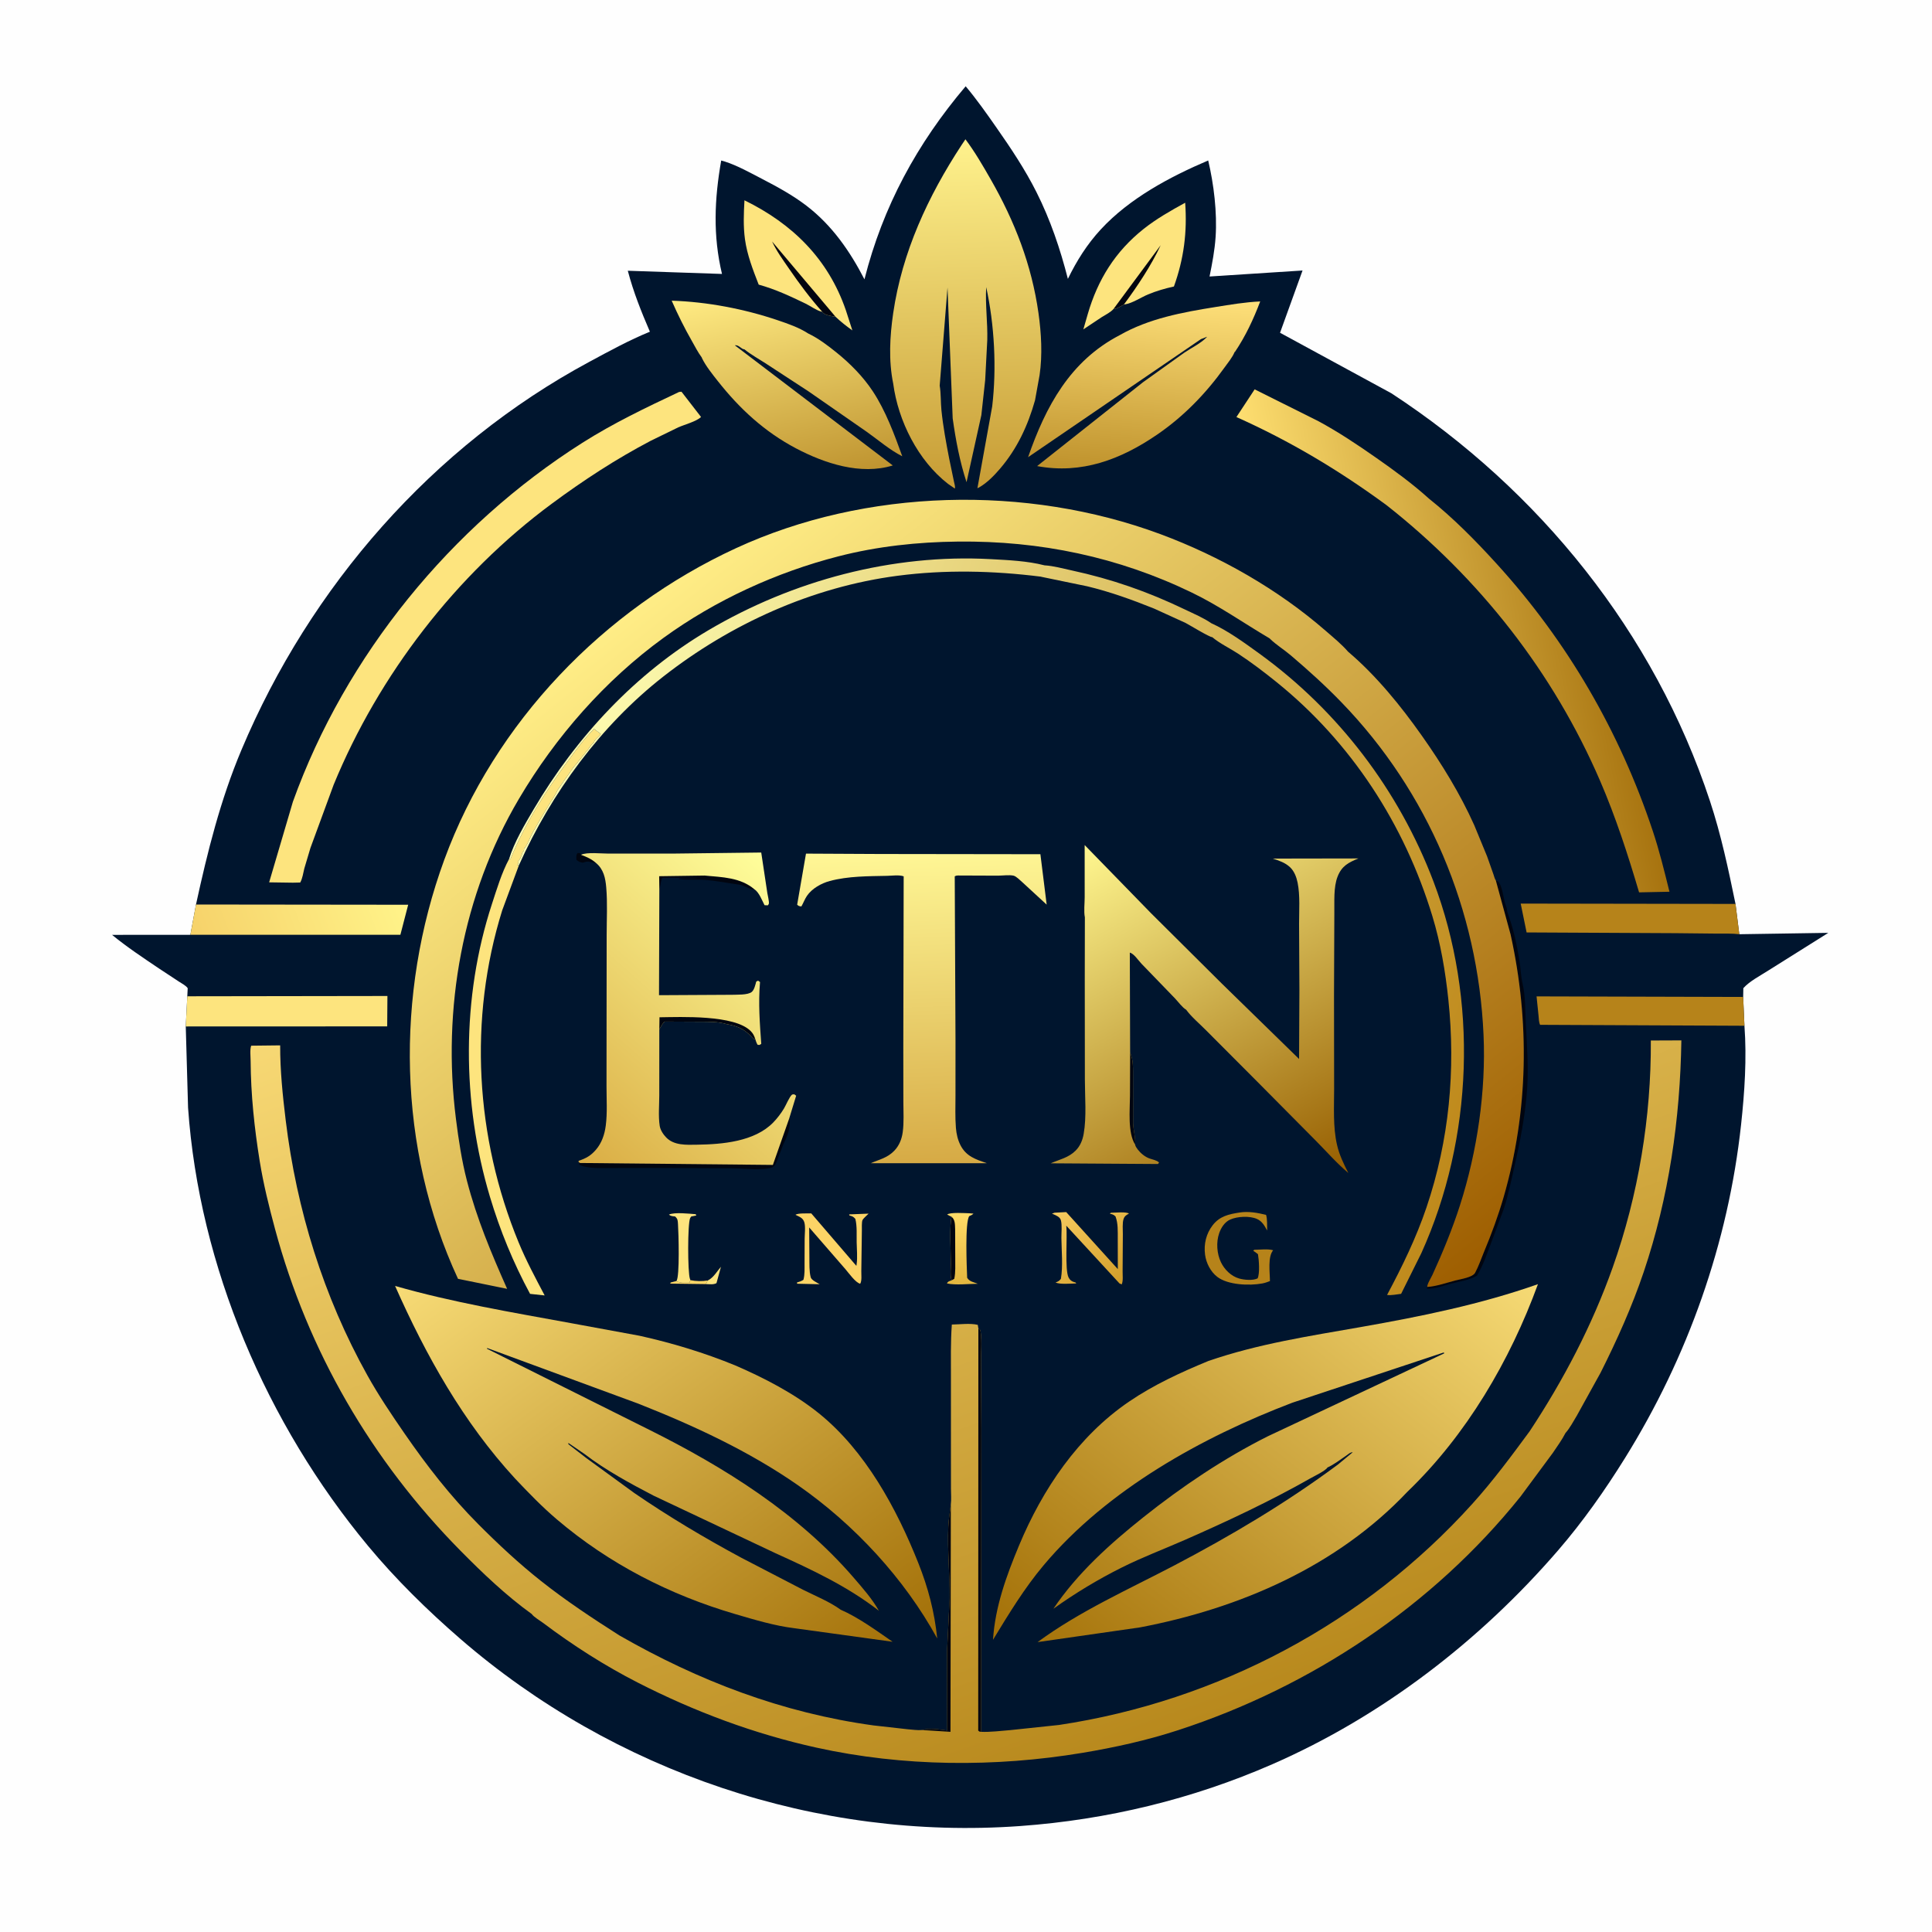 <svg version="1.1" xmlns="http://www.w3.org/2000/svg" style="display: block;" viewBox="0 0 2048 2048" width="1024" height="1024">
<defs>
	<linearGradient id="Gradient1" gradientUnits="userSpaceOnUse" x1="1014.47" y1="1358.35" x2="1021.62" y2="1287.76">
		<stop class="stop0" offset="0" stop-opacity="1" stop-color="rgb(228,183,64)"/>
		<stop class="stop1" offset="1" stop-opacity="1" stop-color="rgb(255,219,103)"/>
	</linearGradient>
	<linearGradient id="Gradient2" gradientUnits="userSpaceOnUse" x1="1186.55" y1="1358.36" x2="1126.74" y2="1283.23">
		<stop class="stop0" offset="0" stop-opacity="1" stop-color="rgb(211,159,43)"/>
		<stop class="stop1" offset="1" stop-opacity="1" stop-color="rgb(246,202,94)"/>
	</linearGradient>
	<linearGradient id="Gradient3" gradientUnits="userSpaceOnUse" x1="213.474" y1="1012.87" x2="418.94" y2="934.593">
		<stop class="stop0" offset="0" stop-opacity="1" stop-color="rgb(246,210,106)"/>
		<stop class="stop1" offset="1" stop-opacity="1" stop-color="rgb(255,243,137)"/>
	</linearGradient>
	<linearGradient id="Gradient4" gradientUnits="userSpaceOnUse" x1="1586.61" y1="1070.66" x2="579.622" y2="773.66">
		<stop class="stop0" offset="0" stop-opacity="1" stop-color="rgb(191,138,28)"/>
		<stop class="stop1" offset="1" stop-opacity="1" stop-color="rgb(255,255,181)"/>
	</linearGradient>
	<linearGradient id="Gradient5" gradientUnits="userSpaceOnUse" x1="1204.61" y1="502.617" x2="1218.72" y2="311.487">
		<stop class="stop0" offset="0" stop-opacity="1" stop-color="rgb(191,146,44)"/>
		<stop class="stop1" offset="1" stop-opacity="1" stop-color="rgb(254,224,122)"/>
	</linearGradient>
	<linearGradient id="Gradient6" gradientUnits="userSpaceOnUse" x1="857.349" y1="511.953" x2="811.976" y2="298.009">
		<stop class="stop0" offset="0" stop-opacity="1" stop-color="rgb(191,148,48)"/>
		<stop class="stop1" offset="1" stop-opacity="1" stop-color="rgb(255,235,131)"/>
	</linearGradient>
	<linearGradient id="Gradient7" gradientUnits="userSpaceOnUse" x1="1709.35" y1="646.561" x2="1365.58" y2="715.033">
		<stop class="stop0" offset="0" stop-opacity="1" stop-color="rgb(167,115,15)"/>
		<stop class="stop1" offset="1" stop-opacity="1" stop-color="rgb(254,223,113)"/>
	</linearGradient>
	<linearGradient id="Gradient8" gradientUnits="userSpaceOnUse" x1="986.809" y1="1234.04" x2="974.467" y2="900.579">
		<stop class="stop0" offset="0" stop-opacity="1" stop-color="rgb(214,170,69)"/>
		<stop class="stop1" offset="1" stop-opacity="1" stop-color="rgb(255,247,150)"/>
	</linearGradient>
	<linearGradient id="Gradient9" gradientUnits="userSpaceOnUse" x1="592.003" y1="1212.57" x2="838.088" y2="932.16">
		<stop class="stop0" offset="0" stop-opacity="1" stop-color="rgb(218,173,68)"/>
		<stop class="stop1" offset="1" stop-opacity="1" stop-color="rgb(255,254,155)"/>
	</linearGradient>
	<linearGradient id="Gradient10" gradientUnits="userSpaceOnUse" x1="1027.78" y1="516.281" x2="1016.55" y2="148.197">
		<stop class="stop0" offset="0" stop-opacity="1" stop-color="rgb(199,156,53)"/>
		<stop class="stop1" offset="1" stop-opacity="1" stop-color="rgb(255,242,141)"/>
	</linearGradient>
	<linearGradient id="Gradient11" gradientUnits="userSpaceOnUse" x1="1382.45" y1="1264.02" x2="1173.03" y2="884.297">
		<stop class="stop0" offset="0" stop-opacity="1" stop-color="rgb(150,94,0)"/>
		<stop class="stop1" offset="1" stop-opacity="1" stop-color="rgb(255,247,144)"/>
	</linearGradient>
	<linearGradient id="Gradient12" gradientUnits="userSpaceOnUse" x1="903.01" y1="1797.85" x2="528.633" y2="1284.11">
		<stop class="stop0" offset="0" stop-opacity="1" stop-color="rgb(162,111,7)"/>
		<stop class="stop1" offset="1" stop-opacity="1" stop-color="rgb(247,219,118)"/>
	</linearGradient>
	<linearGradient id="Gradient13" gradientUnits="userSpaceOnUse" x1="1130.89" y1="1796.36" x2="1532.79" y2="1286.2">
		<stop class="stop0" offset="0" stop-opacity="1" stop-color="rgb(163,112,7)"/>
		<stop class="stop1" offset="1" stop-opacity="1" stop-color="rgb(246,218,117)"/>
	</linearGradient>
	<linearGradient id="Gradient14" gradientUnits="userSpaceOnUse" x1="1257" y1="1830.77" x2="919.271" y2="877.027">
		<stop class="stop0" offset="0" stop-opacity="1" stop-color="rgb(184,137,29)"/>
		<stop class="stop1" offset="1" stop-opacity="1" stop-color="rgb(247,216,116)"/>
	</linearGradient>
	<linearGradient id="Gradient15" gradientUnits="userSpaceOnUse" x1="1354.89" y1="1515.52" x2="664.502" y2="650.599">
		<stop class="stop0" offset="0" stop-opacity="1" stop-color="rgb(158,94,0)"/>
		<stop class="stop1" offset="1" stop-opacity="1" stop-color="rgb(255,237,134)"/>
	</linearGradient>
</defs>
<path transform="translate(0,0)" fill="rgb(254,254,254)" d="M -0 -0 L 2048 0 L 2048 2048 L -0 2048 L -0 -0 z"/>
<path transform="translate(0,0)" fill="rgb(0,21,46)" d="M 207.757 958.823 C 219.987 902.718 233.591 848.082 255.944 794.958 C 328.83 621.734 458.479 473.042 624.628 383.607 C 645.564 372.337 666.898 360.603 688.916 351.626 C 679.691 330.144 671.476 309.72 665.499 287.006 L 765.339 290.384 C 755.637 249.613 757.312 211.074 764.509 170.158 L 768.4 171.257 C 781.671 175.484 795.313 183.159 807.75 189.601 C 823.984 198.01 840.367 206.941 854.914 218.094 C 881.985 238.85 900.861 266.089 916.355 296.104 C 935.923 218.771 972.181 152.144 1023.65 91.459 C 1035.28 105.278 1045.85 120.307 1056.18 135.105 C 1071.67 157.261 1086.56 179.512 1098.72 203.711 C 1113.48 233.092 1123.88 263.824 1132 295.623 C 1141.35 276.407 1152.38 258.855 1166.97 243.096 C 1197.42 210.195 1239.95 187.509 1280.74 170.101 C 1286.7 195.209 1290.33 225.281 1288.59 251.193 C 1287.65 265.361 1284.98 279.21 1282.17 293.106 L 1380.75 286.742 L 1356.9 352.747 L 1475 416.941 C 1631.97 519.731 1753.49 670.333 1812.6 849.067 C 1824.47 884.961 1832.08 921.241 1839.71 958.2 L 1843.73 990.319 L 1938.09 988.857 L 1874.52 1028.76 C 1865.95 1034.3 1854.77 1039.95 1848.01 1047.5 L 1847.83 1056.8 L 1849.18 1087.35 C 1851.74 1121.87 1849.35 1157.79 1845.62 1192.14 C 1831.98 1317.7 1789.14 1438.55 1722.5 1545.7 C 1701.31 1579.77 1677.96 1612.96 1651.71 1643.37 C 1568.91 1739.29 1465.1 1819.28 1348.69 1870.18 C 1263.95 1907.23 1173.72 1929 1081.53 1935.67 C 866.438 1951.23 650.726 1878.27 487.879 1737.18 C 453.183 1707.12 419.587 1674.18 390.258 1638.87 C 282.794 1509.5 211.156 1342.57 199.357 1174.27 L 196.917 1088.09 L 198.55 1056.1 L 198.97 1047.5 C 196.875 1044.55 192.598 1042.47 189.603 1040.5 L 168.44 1026.56 C 151.551 1015.19 134.544 1003.89 118.78 990.995 L 201.817 990.931 L 207.757 958.823 z"/>
<path transform="translate(0,0)" fill="rgb(252,212,102)" d="M 731.9 1357.02 C 737.618 1358.22 744.4 1358.35 750.163 1357.37 L 748.284 1361.19 L 710.5 1360.69 L 710.922 1359.5 L 717.022 1357.95 C 721.067 1360.49 726.123 1359.68 730.84 1359.72 L 731.9 1357.02 z"/>
<path transform="translate(0,0)" fill="rgb(253,228,126)" d="M 750.163 1357.37 L 750.988 1356.97 C 756.427 1354.14 760.263 1347.42 764.251 1342.82 L 759.5 1360.2 C 756.272 1361.98 751.976 1361.24 748.284 1361.19 L 750.163 1357.37 z"/>
<path transform="translate(0,0)" fill="rgb(1,5,16)" d="M 631.806 914.812 L 630.074 914.755 C 624.215 913.629 624.147 912.273 617.938 914.5 C 614.478 913.911 613.792 913.666 611.045 911.5 C 610.999 908.493 610.442 906.734 612.208 904.236 L 614.861 904.34 L 615.913 906.131 C 621.656 908.249 627.2 910.64 631.806 914.812 z"/>
<path transform="translate(0,0)" fill="rgb(1,5,16)" d="M 698.936 942.435 L 698.735 928.802 L 746.911 928.117 C 765.588 929.916 784.747 929.952 799.788 942.756 C 795.299 943.387 789.005 938.444 783.831 937.781 C 771.679 936.223 759.348 933.594 747.165 932.741 C 737.699 932.078 728.491 933.211 719.032 931.637 C 719.983 930.343 736.756 931.371 740 930.5 L 702.514 930.379 C 700.443 931.956 700.382 938.662 699.26 941.607 L 698.936 942.435 z"/>
<path transform="translate(0,0)" fill="rgb(253,228,126)" d="M 717.022 1357.95 C 720.732 1353.63 719.292 1306.21 718.706 1297.79 C 718.44 1293.96 718.582 1292.1 715.591 1289.5 C 713.16 1289.23 711.016 1289.27 709.144 1287.5 C 715.264 1284.78 730.5 1286.57 737.5 1287.12 L 738.084 1288.5 L 732.771 1289.5 C 732.409 1289.99 731.805 1290.74 731.54 1291.34 C 728.821 1297.55 728.909 1348.57 731.326 1355.53 L 731.9 1357.02 L 730.84 1359.72 C 726.123 1359.68 721.067 1360.49 717.022 1357.95 z"/>
<path transform="translate(0,0)" fill="rgb(1,5,16)" d="M 836.54 1185.76 C 838.931 1194.88 834.149 1205.15 830.256 1213.34 L 825.199 1226.42 C 823.431 1230.3 822.763 1235.48 818.5 1237.49 C 817.138 1238.13 815.93 1238.26 814.5 1238.49 L 813.488 1238.67 C 801.426 1240.56 787.502 1238.45 775.215 1238.43 L 692.569 1238.08 L 649.594 1238.18 C 639.657 1238.17 628.71 1238.84 619 1236.49 L 617.972 1236.27 C 616.564 1235.9 615.287 1235.15 614 1234.49 L 613.722 1233.44 L 614.878 1232.81 L 819.275 1234.85 L 836.54 1185.76 z"/>
<path transform="translate(0,0)" fill="url(#Gradient1)" d="M 1008.91 1289.97 L 1004.05 1287.5 C 1006.93 1284.86 1023.26 1285.99 1028 1286.15 L 1031.93 1286.5 C 1030.35 1287.96 1029.46 1288.32 1027.5 1289.08 C 1022.73 1295.08 1024.81 1343.87 1025.23 1354.5 C 1027.72 1358.64 1032.13 1359.06 1036.53 1360.86 C 1026.93 1360.88 1012.98 1362.52 1003.8 1360.5 C 1004.87 1358.1 1006.68 1358.03 1009.03 1357.06 L 1008.39 1355.75 C 1007.16 1351.31 1007.97 1344.53 1007.97 1339.9 C 1007.96 1330.21 1006.21 1296.23 1008.91 1289.97 z"/>
<path transform="translate(0,0)" fill="rgb(1,5,16)" d="M 1008.91 1289.97 C 1012.67 1293.39 1012.25 1298.35 1012.49 1303.25 L 1012.6 1333.61 C 1012.56 1340.84 1013.04 1348.48 1011.58 1355.58 L 1009.03 1357.06 L 1008.39 1355.75 C 1007.16 1351.31 1007.97 1344.53 1007.97 1339.9 C 1007.96 1330.21 1006.21 1296.23 1008.91 1289.97 z"/>
<path transform="translate(0,0)" fill="rgb(1,5,16)" d="M 1585.59 933.194 C 1588.49 934.244 1589.39 935.639 1590.59 938.5 C 1593.69 945.897 1593.84 954.322 1596.82 961.5 C 1597.53 963.205 1597.33 965.389 1598 967.212 C 1604.25 984.188 1608.18 1002.12 1610.92 1020 C 1612.05 1027.37 1612.25 1035.27 1613.96 1042.47 C 1617.1 1055.63 1616.8 1071.58 1617.47 1085.15 C 1618.59 1107.53 1620.38 1130.98 1618.89 1153.35 C 1617 1181.66 1611.51 1209.67 1605.22 1237.28 C 1601.86 1252.07 1598.78 1266.8 1594.15 1281.3 L 1581.14 1316.24 C 1576.55 1328.35 1572.31 1341.17 1565.64 1352.29 C 1557.78 1356.94 1547.57 1358.29 1538.79 1360.6 C 1530.13 1362.88 1521.68 1366.28 1512.56 1366.07 L 1512.99 1364.47 L 1512.99 1364.22 C 1522.49 1363.63 1533.51 1359.74 1542.81 1357.33 C 1548.43 1355.87 1561.03 1354.1 1563.7 1349.16 C 1567.45 1342.23 1570.11 1334.24 1573.15 1326.94 C 1581.1 1307.91 1588.19 1288.74 1593.92 1268.92 C 1620.19 1178.02 1621.7 1082.72 1601.26 990.51 L 1585.59 933.194 z"/>
<path transform="translate(0,0)" fill="rgb(182,131,26)" d="M 1314.02 1285.32 C 1323.31 1283.83 1333.11 1285.57 1342.11 1287.84 C 1343.54 1292.69 1343.07 1299.27 1343.24 1304.4 C 1340.58 1299.46 1337.85 1294.55 1332.5 1292.16 C 1324.85 1288.74 1311.7 1289.35 1304.09 1292.76 C 1298.21 1295.39 1294.39 1301.39 1292.36 1307.3 C 1289.06 1316.91 1289.89 1328.9 1294.24 1338 C 1297.96 1345.78 1305.01 1352.79 1313.44 1355.24 C 1318.84 1356.81 1328.14 1357.65 1333.14 1355.12 C 1335.63 1349.74 1334.51 1335.43 1333.51 1329.5 C 1331.87 1328.12 1330.27 1327.03 1328.5 1325.84 L 1329.5 1324.84 C 1335.44 1324.77 1344.05 1323.62 1349.61 1325.33 C 1343.65 1332.16 1346.17 1349.03 1346.19 1358.01 C 1343.59 1359.03 1340.88 1359.99 1338.13 1360.5 C 1324.51 1363.05 1301.64 1362.2 1290.41 1353.56 C 1283.19 1348.01 1278.58 1338.87 1277.41 1329.95 C 1275.95 1318.86 1278.57 1307.8 1285.4 1298.91 C 1292.86 1289.21 1302.6 1287.07 1314.02 1285.32 z"/>
<path transform="translate(0,0)" fill="rgb(252,212,102)" d="M 911.837 1360.82 C 906.962 1359.73 899.654 1349.43 896.257 1345.47 L 857.771 1301.15 L 857.989 1333.03 C 858.087 1339.71 857.69 1347.53 859.393 1353.99 C 860.2 1357.05 866.238 1359.68 868.873 1361.34 L 845 1360.8 L 844.825 1359.5 C 847.396 1358.75 849.364 1358.12 851.657 1356.67 C 853.22 1350.96 852.813 1345 852.861 1339.13 L 852.972 1313.21 C 852.976 1308.27 854.035 1300.32 852.605 1295.66 C 851.281 1291.34 848.081 1290.11 844.389 1288.3 L 843.249 1287.76 C 845.818 1285.75 856.278 1286.38 860.001 1286.26 L 907.795 1341.88 L 908.092 1339.86 C 909.067 1332.6 908.236 1324.35 908.106 1317 C 907.965 1309.03 908.646 1299.8 906.715 1292.09 C 904.563 1289.65 903.512 1289.25 900.5 1288.48 L 900.102 1287.31 L 920.763 1286.5 C 919.1 1288.25 915.415 1291.26 914.329 1293.26 C 913.294 1295.17 913.652 1302.45 913.614 1304.75 L 913.018 1347.4 C 912.942 1351.14 913.788 1357.72 911.837 1360.82 z"/>
<path transform="translate(0,0)" fill="url(#Gradient2)" d="M 1117.92 1285.5 L 1130.24 1284.86 L 1184.93 1345.3 L 1184.88 1312.87 C 1184.84 1305 1185.3 1296.99 1182.51 1289.5 C 1181.08 1288.15 1180.11 1287.48 1178.22 1287 L 1176.5 1286.6 L 1177.5 1285.59 C 1181.5 1285.54 1194.26 1284.24 1196.73 1286.5 C 1193.98 1287.89 1192.11 1289.09 1191.05 1292.14 C 1189.58 1296.36 1190.32 1303.79 1190.27 1308.43 L 1190.02 1347.65 C 1189.99 1351.76 1190.73 1357.76 1189.08 1361.5 L 1186.71 1360.5 L 1130.31 1299.28 C 1131.62 1310.96 1128.53 1346.41 1132.81 1354.32 C 1134.18 1356.85 1135.81 1358.18 1138.54 1359.03 C 1140.6 1359.68 1139.55 1358.86 1140.91 1360.5 C 1135.38 1360.61 1123.67 1361.72 1118.9 1359.5 C 1121.57 1358.47 1122.76 1357.97 1124.6 1355.64 C 1126.91 1342.01 1125.28 1326.11 1125.13 1312.24 C 1125.08 1306.82 1125.97 1298.6 1124.58 1293.5 C 1123.61 1289.99 1119.63 1288.45 1116.55 1287.1 L 1115.13 1286.5 L 1117.92 1285.5 z"/>
<path transform="translate(0,0)" fill="rgb(253,228,126)" d="M 1180.33 327.573 C 1177.19 331.111 1172.03 333.603 1168.01 336.099 L 1148.4 349.148 L 1153.06 332.974 C 1163.68 296.459 1182.17 266.613 1212.25 242.718 C 1225.87 231.893 1241.12 223.268 1256.33 214.907 C 1258.59 246.049 1254.95 274.351 1244.4 303.712 C 1235.13 305.732 1225.75 308.448 1216.98 312.102 C 1209.93 315.04 1200.33 321.395 1192.99 322.539 L 1191.42 322.747 C 1188.95 324.244 1183.18 327.823 1180.33 327.573 z"/>
<path transform="translate(0,0)" fill="rgb(1,5,16)" d="M 1180.33 327.573 L 1230.38 259.918 C 1220.16 281.765 1205.75 303.35 1191.42 322.747 C 1188.95 324.244 1183.18 327.823 1180.33 327.573 z"/>
<path transform="translate(0,0)" fill="rgb(253,228,126)" d="M 871.578 330.47 L 870.302 330.201 C 865.438 328.995 858.9 324.24 854.178 321.967 C 837.396 313.889 822.293 306.722 804.244 301.705 C 798.179 286.134 791.962 270.218 789.685 253.551 C 787.805 239.785 788.407 226.128 789.156 212.33 C 840.047 237.233 877.854 274.428 896.563 328.628 L 903.54 350.248 C 897.206 345.735 891.374 341.157 885.73 335.801 L 881.935 335.145 C 878.285 334.429 873.805 333.74 871.578 330.47 z"/>
<path transform="translate(0,0)" fill="rgb(1,5,16)" d="M 871.578 330.47 C 858.739 316.058 847.266 300.637 836.343 284.733 C 829.951 275.427 823.217 266.253 818.44 255.987 L 885.73 335.801 L 881.935 335.145 C 878.285 334.429 873.805 333.74 871.578 330.47 z"/>
<path transform="translate(0,0)" fill="rgb(182,131,26)" d="M 1847.83 1056.8 L 1849.18 1087.35 L 1632.56 1086.36 C 1631.18 1083.39 1631.24 1079.6 1630.89 1076.35 L 1628.82 1056.21 L 1847.83 1056.8 z"/>
<path transform="translate(0,0)" fill="rgb(253,228,126)" d="M 198.55 1056.1 L 410.686 1055.79 L 410.446 1088.01 L 196.917 1088.09 L 198.55 1056.1 z"/>
<path transform="translate(0,0)" fill="rgb(182,131,26)" d="M 1839.71 958.2 L 1843.73 990.319 C 1836.11 989.352 1827.9 989.772 1820.21 989.665 L 1776.5 989.211 L 1618.26 988.418 L 1612 957.846 L 1839.71 958.2 z"/>
<path transform="translate(0,0)" fill="url(#Gradient3)" d="M 207.757 958.823 L 432.691 959.074 L 424.43 990.905 L 201.817 990.931 L 207.757 958.823 z"/>
<path transform="translate(0,0)" fill="rgb(253,228,126)" d="M 539.589 910.688 L 540.981 910.954 C 555.967 873.806 578.136 839.124 601.823 806.962 C 610.437 795.265 619.35 782.846 629.774 772.732 L 636.867 778.022 C 634.88 781.309 630.529 783.435 629.5 787 C 627.252 789.166 625.813 790.586 624.25 793.25 C 623.193 795.052 621.45 796.205 620.25 798.25 C 619.193 800.052 617.45 801.205 616.25 803.25 C 615.182 805.07 613.452 806.173 612.25 808.25 L 608.828 812.253 C 607.069 814.211 605.613 816.837 604 819 L 598 827.5 L 591.922 836.328 C 590.465 838.15 591.378 836.85 590.25 839.25 C 588.672 842.605 586.149 846.007 584.25 849.25 L 573 868 L 565 882 L 562 888 C 560.496 891.226 558.155 897.378 555.51 899.5 L 555.5 901 C 555.288 902.155 554.248 903.031 553.755 904 L 553 906.5 L 552.25 908.25 L 551.671 909.641 C 551.057 910.992 550.599 911.556 549.51 912.5 C 549.761 914.855 549.554 915.137 548.47 917.275 L 550.089 917.147 L 532.338 965.06 C 496.507 1080.06 503.95 1205.74 549.696 1316.85 C 557.711 1336.32 567.557 1354.64 577.362 1373.22 L 561.899 1371.55 C 544.098 1338.6 530.114 1304.58 519.36 1268.65 C 489.483 1168.84 488.985 1057.48 521.496 958.21 C 526.61 942.594 531.772 925.223 539.589 910.688 z"/>
<path transform="translate(0,0)" fill="url(#Gradient4)" d="M 539.589 910.688 C 544.961 892.993 556.294 873.901 565.678 857.974 C 610.949 781.138 673.744 713.655 750.894 668.103 C 840.456 615.223 946.188 587.003 1050.35 592.718 C 1069 593.741 1089.16 594.612 1107.23 599.281 C 1116.73 599.836 1126.69 602.641 1136.02 604.656 C 1178.48 613.822 1217.11 627.309 1256.26 646.174 C 1265.45 650.6 1275.66 654.851 1284.01 660.636 C 1301.53 668.502 1319.35 681.534 1334.85 692.748 C 1418.61 753.352 1482.83 837.787 1519.49 934.312 C 1567.02 1059.44 1561.78 1206.61 1506.68 1328.41 L 1485.24 1371.52 C 1480.68 1372.01 1474.82 1373.39 1470.36 1372.68 C 1486.41 1342.51 1501.16 1312.4 1512.13 1279.93 C 1536.23 1208.62 1543.13 1134.53 1535.34 1059.85 C 1532.22 1029.93 1527.1 999.774 1518.32 970.966 C 1488.7 873.755 1432.47 786.926 1353.06 722.946 C 1339.93 712.365 1326.51 702.145 1312.41 692.888 C 1303.66 687.152 1292.96 682.111 1285.05 675.433 C 1282.11 675.498 1260.82 662.423 1256.63 660.276 L 1223.57 645.204 C 1200.54 635.895 1176.69 627.31 1152.52 621.5 L 1104.66 611.615 L 1103.26 611.265 C 1052.77 604.955 1001.82 603.737 951.268 610.368 C 860.956 622.215 774.619 661.26 703.136 717.179 C 636.727 769.128 584.517 840.598 550.089 917.147 L 548.47 917.275 C 549.554 915.137 549.761 914.855 549.51 912.5 C 550.599 911.556 551.057 910.992 551.671 909.641 L 552.25 908.25 L 553 906.5 L 553.755 904 C 554.248 903.031 555.288 902.155 555.5 901 L 555.51 899.5 C 558.155 897.378 560.496 891.226 562 888 L 565 882 L 573 868 L 584.25 849.25 C 586.149 846.007 588.672 842.605 590.25 839.25 C 591.378 836.85 590.465 838.15 591.922 836.328 L 598 827.5 L 604 819 C 605.613 816.837 607.069 814.211 608.828 812.253 L 612.25 808.25 C 613.452 806.173 615.182 805.07 616.25 803.25 C 617.45 801.205 619.193 800.052 620.25 798.25 C 621.45 796.205 623.193 795.052 624.25 793.25 C 625.813 790.586 627.252 789.166 629.5 787 C 630.529 783.435 634.88 781.309 636.867 778.022 L 629.774 772.732 C 619.35 782.846 610.437 795.265 601.823 806.962 C 578.136 839.124 555.967 873.806 540.981 910.954 L 539.589 910.688 z"/>
<path transform="translate(0,0)" fill="url(#Gradient5)" d="M 1186.8 355.352 C 1217.92 337.562 1253.56 331.038 1288.48 325.446 C 1303.99 322.962 1320.15 320.208 1335.87 319.548 C 1328.74 338.379 1320.4 356.247 1309.12 373.012 L 1308.74 373.152 C 1306.44 378.833 1301.72 384.436 1298.14 389.442 C 1278.32 417.1 1254.89 441.301 1226.77 460.6 C 1188.2 487.062 1146.43 502.92 1099.39 494.073 L 1211.72 405.125 L 1255.27 373.949 C 1262.54 368.97 1272.68 364.088 1278.76 357.868 L 1279.62 356.957 L 1273.02 359.505 L 1089.81 484.636 C 1108.43 430.932 1134.35 382.61 1186.8 355.352 z"/>
<path transform="translate(0,0)" fill="url(#Gradient6)" d="M 743.909 378.956 C 739.918 373.645 736.773 367.362 733.476 361.588 C 725.523 347.658 718.455 333.429 712.016 318.738 C 749.496 319.92 788.772 327.418 824.296 339.432 C 835.188 343.116 846.912 347.143 856.605 353.441 C 867.461 358.638 877.236 366.042 886.576 373.559 C 901.225 385.348 914.893 399.157 925.277 414.9 C 938.832 435.45 948.146 460.63 956.449 483.693 C 943.375 477.097 930.967 466.405 919 457.888 L 857.156 414.936 L 811.371 385.043 C 804.121 380.345 795.773 375.768 789.113 370.312 C 785.572 370.193 783.532 365.437 778.895 366.01 L 946.39 493.388 C 912.427 503.958 873.977 491.193 843.808 475.284 C 810.474 457.707 784.15 433.412 760.944 404 C 755.266 396.803 748.121 387.952 744.111 379.639 L 743.909 378.956 z"/>
<path transform="translate(0,0)" fill="rgb(253,228,126)" d="M 719.859 415.5 L 722.4 415.229 L 743.132 442.015 C 738.321 446.763 725.467 450.141 719 453.006 L 689.911 467.183 C 652.717 486.732 618.473 509.121 584.742 534.074 C 483.51 608.963 401.493 715.512 353.679 831.879 L 329.088 898.821 L 322.576 920.674 C 321.314 925.65 320.755 930.973 318.247 935.5 L 310.385 935.681 L 285.301 935.318 L 310.481 849.875 C 366.324 694.66 478.107 557.663 617.273 469.438 C 650.309 448.495 684.612 432.13 719.859 415.5 z"/>
<path transform="translate(0,0)" fill="url(#Gradient7)" d="M 1470.03 535.684 C 1419.72 498.701 1367.7 467.588 1310.66 442.099 L 1329.98 412.727 L 1397.5 446.44 C 1418.72 457.892 1438.9 471.364 1458.65 485.171 C 1477.92 498.647 1497.34 512.821 1514.8 528.599 C 1540.93 549.447 1564.43 573.355 1586.88 598.049 C 1661.59 680.194 1716.98 775.618 1752.06 881 C 1759.07 902.032 1764.37 923.769 1769.7 945.285 L 1737.5 945.939 C 1725.59 905.749 1712.84 866.395 1696.22 827.846 C 1646.54 712.661 1568.36 613.166 1470.03 535.684 z"/>
<path transform="translate(0,0)" fill="url(#Gradient8)" d="M 957.933 928.943 C 953.198 927.191 945.484 928.31 940.423 928.419 C 920.228 928.854 899.238 928.642 879.605 933.898 C 870.639 936.298 860.743 941.828 855.414 949.629 C 853.035 953.112 851.625 957.208 849.5 960.855 C 847.073 960.554 846.793 960.641 845.026 959 L 854.38 904.881 L 932.372 905.269 L 1102.86 905.505 L 1109.52 958.952 L 1083.73 935.201 C 1081.43 933.221 1077.3 928.917 1074.41 928.237 C 1069.99 927.196 1062.49 928.232 1057.79 928.229 L 1015.36 928.068 C 1013.99 928.085 1013.25 928.264 1012.06 928.936 L 1012.87 1103.44 L 1012.85 1161.38 C 1012.85 1172.72 1012.38 1184.36 1013.31 1195.65 C 1013.84 1202.03 1015.22 1208.22 1018.15 1213.97 C 1024.23 1225.89 1034.35 1228.97 1046.09 1233.06 L 923.074 1233.04 C 932.368 1228.97 940.414 1227.57 947.896 1219.91 C 953.075 1214.62 955.89 1207.61 956.902 1200.35 C 958.36 1189.87 957.607 1178.56 957.609 1167.97 L 957.542 1110.17 L 957.933 928.943 z"/>
<path transform="translate(0,0)" fill="url(#Gradient9)" d="M 714.938 904.824 L 806.938 903.718 L 813.39 946.588 C 813.745 948.993 815.533 955.884 815.007 958 C 814.844 958.653 814.286 959.137 813.926 959.705 L 810.444 959.555 C 807.873 954.551 804.575 945.833 799.788 942.756 C 784.747 929.952 765.588 929.916 746.911 928.117 L 698.735 928.802 L 698.936 942.435 L 698.578 1054.94 L 775.694 1054.52 C 781.019 1054.29 792.738 1054.95 796.917 1051.47 C 799.61 1049.22 800.748 1043.77 801.651 1040.5 L 803.568 1039.5 L 805.664 1041.02 L 805.591 1041.83 C 803.787 1063.35 805.388 1085.04 806.979 1106.5 C 805.05 1107.77 805.596 1107.89 803.081 1107.5 C 801.809 1105.46 801.19 1103.24 800.46 1100.97 L 799.434 1101.85 L 797.061 1099.5 C 790.547 1092.27 783.526 1088.21 773.847 1086.32 L 770.228 1085.6 C 761.228 1082.9 751.387 1083.16 741.997 1083.09 L 704.691 1082.91 C 702.165 1084.8 700.527 1088.48 698.9 1091.21 L 698.862 1161.01 C 698.864 1171.39 697.742 1183.18 699.304 1193.39 C 700.006 1197.97 703.075 1202.55 706.242 1205.8 C 714.634 1214.41 727.663 1213.59 738.794 1213.43 C 765.537 1213.03 799.903 1210.28 819.761 1189.77 C 824.124 1185.26 827.935 1180.19 831.174 1174.83 C 833.047 1171.73 836.999 1162.34 839.5 1160.43 C 840.171 1159.92 841.167 1160.17 842 1160.04 L 843.969 1161.5 L 836.54 1185.76 L 819.275 1234.85 L 614.878 1232.81 L 613.267 1231.72 L 613.421 1230.5 C 621.295 1227.87 626.307 1225.05 631.723 1218.75 C 637.94 1211.53 640.916 1202.53 642.13 1193.22 C 643.889 1179.76 642.931 1165.26 642.927 1151.68 L 642.988 1083.11 L 643.081 991.21 C 643.09 974.586 644.049 957.237 642.626 940.681 C 641.773 930.751 639.849 921.474 631.806 914.812 C 627.2 910.64 621.656 908.249 615.913 906.131 C 621.932 903.091 637.814 904.883 645.052 904.854 L 714.938 904.824 z"/>
<path transform="translate(0,0)" fill="rgb(1,5,16)" d="M 698.9 1091.21 L 699.097 1078.36 C 721.785 1078.1 778.37 1075.52 795.706 1092.91 C 798.15 1095.36 799.366 1097.69 800.46 1100.97 L 799.434 1101.85 L 797.061 1099.5 C 790.547 1092.27 783.526 1088.21 773.847 1086.32 L 770.228 1085.6 C 761.228 1082.9 751.387 1083.16 741.997 1083.09 L 704.691 1082.91 C 702.165 1084.8 700.527 1088.48 698.9 1091.21 z"/>
<path transform="translate(0,0)" fill="url(#Gradient10)" d="M 946.848 406.67 C 941.826 382.283 943.247 356.459 946.815 332 C 956.252 267.302 983.698 208.051 1019.32 153.724 L 1023.4 147.647 C 1033.36 160.908 1041.86 175.595 1050.1 189.985 C 1075.66 234.6 1093.63 280.84 1100.83 331.885 C 1103.84 353.194 1105.15 376.207 1102.01 397.591 L 1097.17 424.328 C 1089.6 451.147 1078.21 475.718 1059.94 497.004 C 1053.85 504.096 1046.4 511.78 1038.23 516.484 L 1036.1 517.548 L 1051.77 430.835 C 1056.57 390.179 1054.19 344.362 1045.41 304.371 C 1044.33 322.868 1047.04 341.723 1046.56 360.351 L 1044.33 402.963 L 1040.28 440.017 L 1024.57 511.144 C 1017.36 489.162 1013.08 466.333 1009.88 443.456 L 1004.4 304.813 L 996.116 408.791 C 997.549 417.157 997.089 426.311 997.956 434.843 C 999.692 451.935 1002.91 469.311 1006.19 486.185 L 1011.25 510.549 C 1011.63 512.489 1012.87 516.075 1012.15 517.872 L 1005 512.948 C 973.183 488.346 952.057 446.158 946.848 406.67 z"/>
<path transform="translate(0,0)" fill="url(#Gradient11)" d="M 1150.01 972.405 C 1148.74 966.324 1149.82 957.5 1149.81 951.134 L 1149.79 895.805 L 1220.13 968.04 L 1295.17 1042.62 L 1377.07 1122.57 L 1377.42 1049.68 L 1377.07 979.294 C 1377.03 965.188 1378.3 949.513 1375.51 935.637 C 1374.32 929.773 1371.94 923.461 1367.5 919.295 C 1362.27 914.383 1355.85 912.302 1349.21 910.139 L 1439.92 909.985 C 1429.44 914.34 1422.36 917.877 1417.93 929.145 C 1413.44 940.576 1414.66 955.73 1414.45 967.916 L 1414.11 1055.71 L 1414.23 1154.31 C 1414.22 1173.61 1412.92 1194.57 1417.27 1213.5 C 1419.75 1224.32 1424.29 1233.6 1429.31 1243.42 C 1417.23 1233.29 1406.4 1220.92 1395.31 1209.69 L 1332.43 1146.27 L 1278.29 1091.99 C 1271.57 1085.17 1262.88 1077.95 1257.34 1070.31 C 1253.64 1068.37 1248.52 1061.44 1245.48 1058.28 L 1209.99 1021.56 C 1206.8 1018.22 1201.86 1010.71 1197.65 1009.84 L 1197.99 1115.95 C 1201.66 1124.06 1200.98 1133.2 1201.08 1141.96 L 1201.14 1190.79 C 1201.5 1198.33 1203.83 1205.72 1203.29 1213.29 C 1203.35 1214.81 1205.14 1217.33 1206.04 1218.5 C 1209.14 1222.53 1213.68 1226.28 1218.49 1228.02 C 1221.88 1229.25 1225.99 1229.78 1228.66 1232.29 L 1227.5 1233.9 L 1113.81 1233.16 C 1123.21 1229.03 1132.63 1227.28 1140.21 1219.7 C 1145.03 1214.89 1147.57 1208.63 1148.74 1202 C 1151.93 1183.92 1150.02 1162.61 1150.01 1144.18 L 1149.9 1037.55 L 1150.01 972.405 z"/>
<path transform="translate(0,0)" fill="rgb(1,5,16)" d="M 1197.99 1115.95 C 1201.66 1124.06 1200.98 1133.2 1201.08 1141.96 L 1201.14 1190.79 C 1201.5 1198.33 1203.83 1205.72 1203.29 1213.29 C 1195.24 1200.64 1197.79 1176.5 1197.82 1161.83 L 1197.99 1115.95 z"/>
<path transform="translate(0,0)" fill="url(#Gradient12)" d="M 546 1567.33 C 490.987 1507.52 451.58 1437 418.79 1363.14 C 479.823 1380.64 542.841 1391.14 605.224 1402.58 L 678 1415.97 C 712.363 1423.57 746.614 1433.97 779.184 1447.31 C 810.028 1460.64 841.935 1477.12 868.142 1498.25 C 917.224 1537.84 950.438 1599.02 973.416 1656.77 C 983.901 1683.12 990.605 1708.59 993.498 1736.85 C 958.595 1673.18 905.669 1616.09 846.174 1574.61 C 794.237 1538.39 735.455 1511.16 676.748 1487.98 L 516.5 1429 L 516.149 1429.69 L 688.028 1515.52 C 767.749 1555.25 846.239 1604.3 904.901 1672.36 C 914.465 1683.46 924.393 1694.66 931.659 1707.44 C 897.818 1681.25 860.679 1664.02 822.018 1646.45 L 692.72 1585.4 C 668.228 1572.64 641.643 1558.26 619.701 1541.36 L 602.5 1529.58 L 602.5 1530.9 L 621.492 1545.58 L 672.5 1582.74 C 708.833 1607.66 746.664 1630.17 785.429 1651.06 L 851.096 1685.13 C 863.831 1691.52 879.684 1697.96 891.089 1706.33 C 910.167 1714.67 929.036 1728.49 946.163 1740.34 L 841.928 1725.96 C 821.23 1723.46 799.52 1716.89 779.504 1711.03 C 709.955 1690.67 645.742 1657.74 590.441 1610.75 C 574.628 1597.32 560.232 1582.39 546 1567.33 z"/>
<path transform="translate(0,0)" fill="url(#Gradient13)" d="M 1281.03 1442.66 C 1334.01 1424.44 1387.88 1416.33 1442.78 1406.67 C 1506.34 1395.49 1569.32 1382.75 1630.29 1361.26 C 1600.69 1442.37 1554.55 1521.11 1491.94 1581.31 C 1417.01 1660.58 1314.03 1705 1208.38 1725.11 L 1099.88 1740.7 C 1144.37 1707.94 1195.97 1685.01 1244.7 1659.48 C 1304.93 1627.91 1363.51 1593.11 1418.15 1552.56 L 1433.92 1539.5 C 1431.53 1539.19 1428.68 1541.92 1426.65 1543.3 C 1420.42 1547.53 1413.99 1552.51 1407.13 1555.63 C 1405.17 1559.08 1393.25 1564.72 1389.37 1566.93 C 1346.5 1591.3 1301.29 1612.46 1256.16 1632.3 C 1233.74 1642.15 1210.84 1650.76 1188.92 1661.74 C 1163.71 1674.36 1139.56 1688.94 1116.64 1705.35 C 1142.09 1667.56 1176.72 1636.45 1212.17 1608.23 C 1253 1575.73 1297.34 1545.88 1344.04 1522.47 L 1530.89 1434.64 L 1530.5 1433.64 L 1370.02 1486.9 C 1273.86 1523.48 1173.58 1579.28 1106.46 1659.04 C 1085.79 1683.6 1069.3 1710.91 1052.63 1738.24 C 1054.86 1703.31 1066.77 1670.57 1080.11 1638.55 C 1105.05 1578.72 1142.77 1522.58 1196.92 1485.71 C 1223 1467.94 1251.95 1454.63 1281.03 1442.66 z"/>
<path transform="translate(0,0)" fill="url(#Gradient14)" d="M 1621.49 1517.22 C 1657.41 1462.86 1687.7 1405 1709.53 1343.51 C 1736.64 1267.15 1750.45 1183.97 1749.95 1102.98 L 1782.32 1102.85 C 1781.03 1186.21 1769.14 1269.16 1742.41 1348.35 C 1730.03 1385.05 1714.13 1420.43 1696.75 1455.01 L 1671.48 1500.7 C 1667.82 1506.69 1664.15 1513.87 1659.48 1519.05 C 1655.76 1526.34 1650.71 1533.2 1646.16 1540 L 1611.88 1586.33 C 1518.74 1702.48 1389.8 1788.24 1248.61 1834.15 C 1215.51 1844.91 1181.79 1852.36 1147.5 1858.08 C 1054.89 1873.51 957.298 1872.83 865.392 1852.54 C 799.367 1837.96 736.179 1814.34 676.027 1783.6 C 640.973 1765.68 607.198 1744.07 575.78 1720.41 C 572.526 1717.96 565.83 1714.13 563.633 1710.91 C 536.452 1691.32 511.438 1667.44 487.955 1643.64 C 393.867 1548.26 326.386 1432.17 291.508 1302.63 C 285.158 1279.04 279.247 1255.21 275.344 1231.09 C 269.665 1195.99 265.878 1160.14 265.673 1124.55 C 265.646 1119.85 264.781 1112.86 266.239 1108.48 L 296.988 1108.13 C 296.92 1134.78 299.636 1161 302.843 1187.41 C 314.366 1282.28 342.856 1374.42 389.501 1458.03 C 401.354 1479.28 414.853 1499.31 428.661 1519.32 C 452.426 1553.75 477.463 1586.04 507.025 1615.72 C 528.148 1636.93 550.06 1657.36 573.546 1675.96 C 600.077 1696.96 628 1715.4 656.49 1733.56 C 740.625 1781.84 829.566 1815.8 926.031 1829.03 L 962 1833.07 C 967.115 1833.48 972.601 1834.32 977.718 1833.91 C 985.812 1831.51 995.877 1833.36 1004.14 1834.44 L 1004.02 1748.5 L 1006.66 1694.2 C 1006.94 1669.02 1004.14 1643.6 1005.23 1618.5 C 1005.57 1610.63 1006.95 1602.64 1007.92 1594.81 C 1008.6 1589.47 1008.07 1583.39 1008.06 1577.95 L 1008.04 1547.26 L 1008.03 1461.64 C 1008.04 1442.48 1007.59 1423.2 1008.98 1404.07 C 1017.32 1403.97 1028.52 1402.42 1036.5 1404.42 L 1037.11 1408.16 C 1039 1409.53 1039.2 1409.6 1039.55 1412.04 C 1040.96 1422.08 1039.84 1433.74 1039.88 1444 L 1040.27 1514.4 L 1039.94 1835.8 C 1050.14 1836.2 1060.9 1834.78 1071.08 1833.98 L 1122.71 1828.52 C 1290.82 1803.18 1446.75 1720.46 1560.66 1594.21 C 1582.66 1569.83 1602.05 1543.63 1621.49 1517.22 z"/>
<path transform="translate(0,0)" fill="rgb(1,5,16)" d="M 1007.92 1594.81 L 1007.55 1835.8 L 977.718 1833.91 C 985.812 1831.51 995.877 1833.36 1004.14 1834.44 L 1004.02 1748.5 L 1006.66 1694.2 C 1006.94 1669.02 1004.14 1643.6 1005.23 1618.5 C 1005.57 1610.63 1006.95 1602.64 1007.92 1594.81 z"/>
<path transform="translate(0,0)" fill="rgb(1,5,16)" d="M 1037.11 1408.16 C 1039 1409.53 1039.2 1409.6 1039.55 1412.04 C 1040.96 1422.08 1039.84 1433.74 1039.88 1444 L 1040.27 1514.4 L 1039.94 1835.8 C 1037.73 1835.48 1038.73 1835.91 1036.95 1834.5 L 1037.11 1408.16 z"/>
<path transform="translate(0,0)" fill="url(#Gradient15)" d="M 1345.89 676.752 C 1318.25 660.458 1292.69 642.356 1263.62 628.271 C 1185.31 590.331 1102.35 573.163 1015.51 574.093 C 972.759 574.55 930.234 579.085 888.762 589.738 C 822.965 606.638 758.497 636.134 703.448 676.087 C 641.441 721.089 589.097 780.794 550.201 846.62 C 490.1 948.331 468.562 1069.54 483.329 1186.15 C 486.1 1208.03 489.4 1230.17 494.945 1251.55 C 505.455 1292.08 520.704 1328.19 537.585 1366.23 L 485.507 1355.6 C 421.462 1217.47 418.796 1053.69 470.969 911.351 C 524.335 765.75 639.882 645.849 780.138 581.12 C 917.823 517.578 1088.11 513.528 1229.99 566.18 C 1292.84 589.503 1354.62 624.579 1405.29 668.704 C 1413.28 675.664 1422.08 682.785 1429.01 690.799 C 1458.86 716.139 1484.93 748.264 1507.42 780.149 C 1528.41 809.908 1547.74 841.309 1562.69 874.568 L 1576.4 907.827 L 1583.13 926.896 C 1583.68 928.421 1584.58 932.082 1585.59 933.194 L 1601.26 990.51 C 1621.7 1082.72 1620.19 1178.02 1593.92 1268.92 C 1588.19 1288.74 1581.1 1307.91 1573.15 1326.94 C 1570.11 1334.24 1567.45 1342.23 1563.7 1349.16 C 1561.03 1354.1 1548.43 1355.87 1542.81 1357.33 C 1533.51 1359.74 1522.49 1363.63 1512.99 1364.22 C 1512.41 1361.9 1517.27 1353.98 1518.45 1351.4 C 1529.33 1327.64 1539.69 1302.45 1547.67 1277.53 C 1565.91 1220.6 1575.27 1156.89 1572.62 1097.11 C 1566.77 964.864 1514.18 839.668 1421.87 744.346 C 1404.78 726.692 1386.82 710.465 1368.12 694.562 C 1361.28 688.746 1353.06 683.69 1346.67 677.557 L 1345.89 676.752 z"/>
</svg>